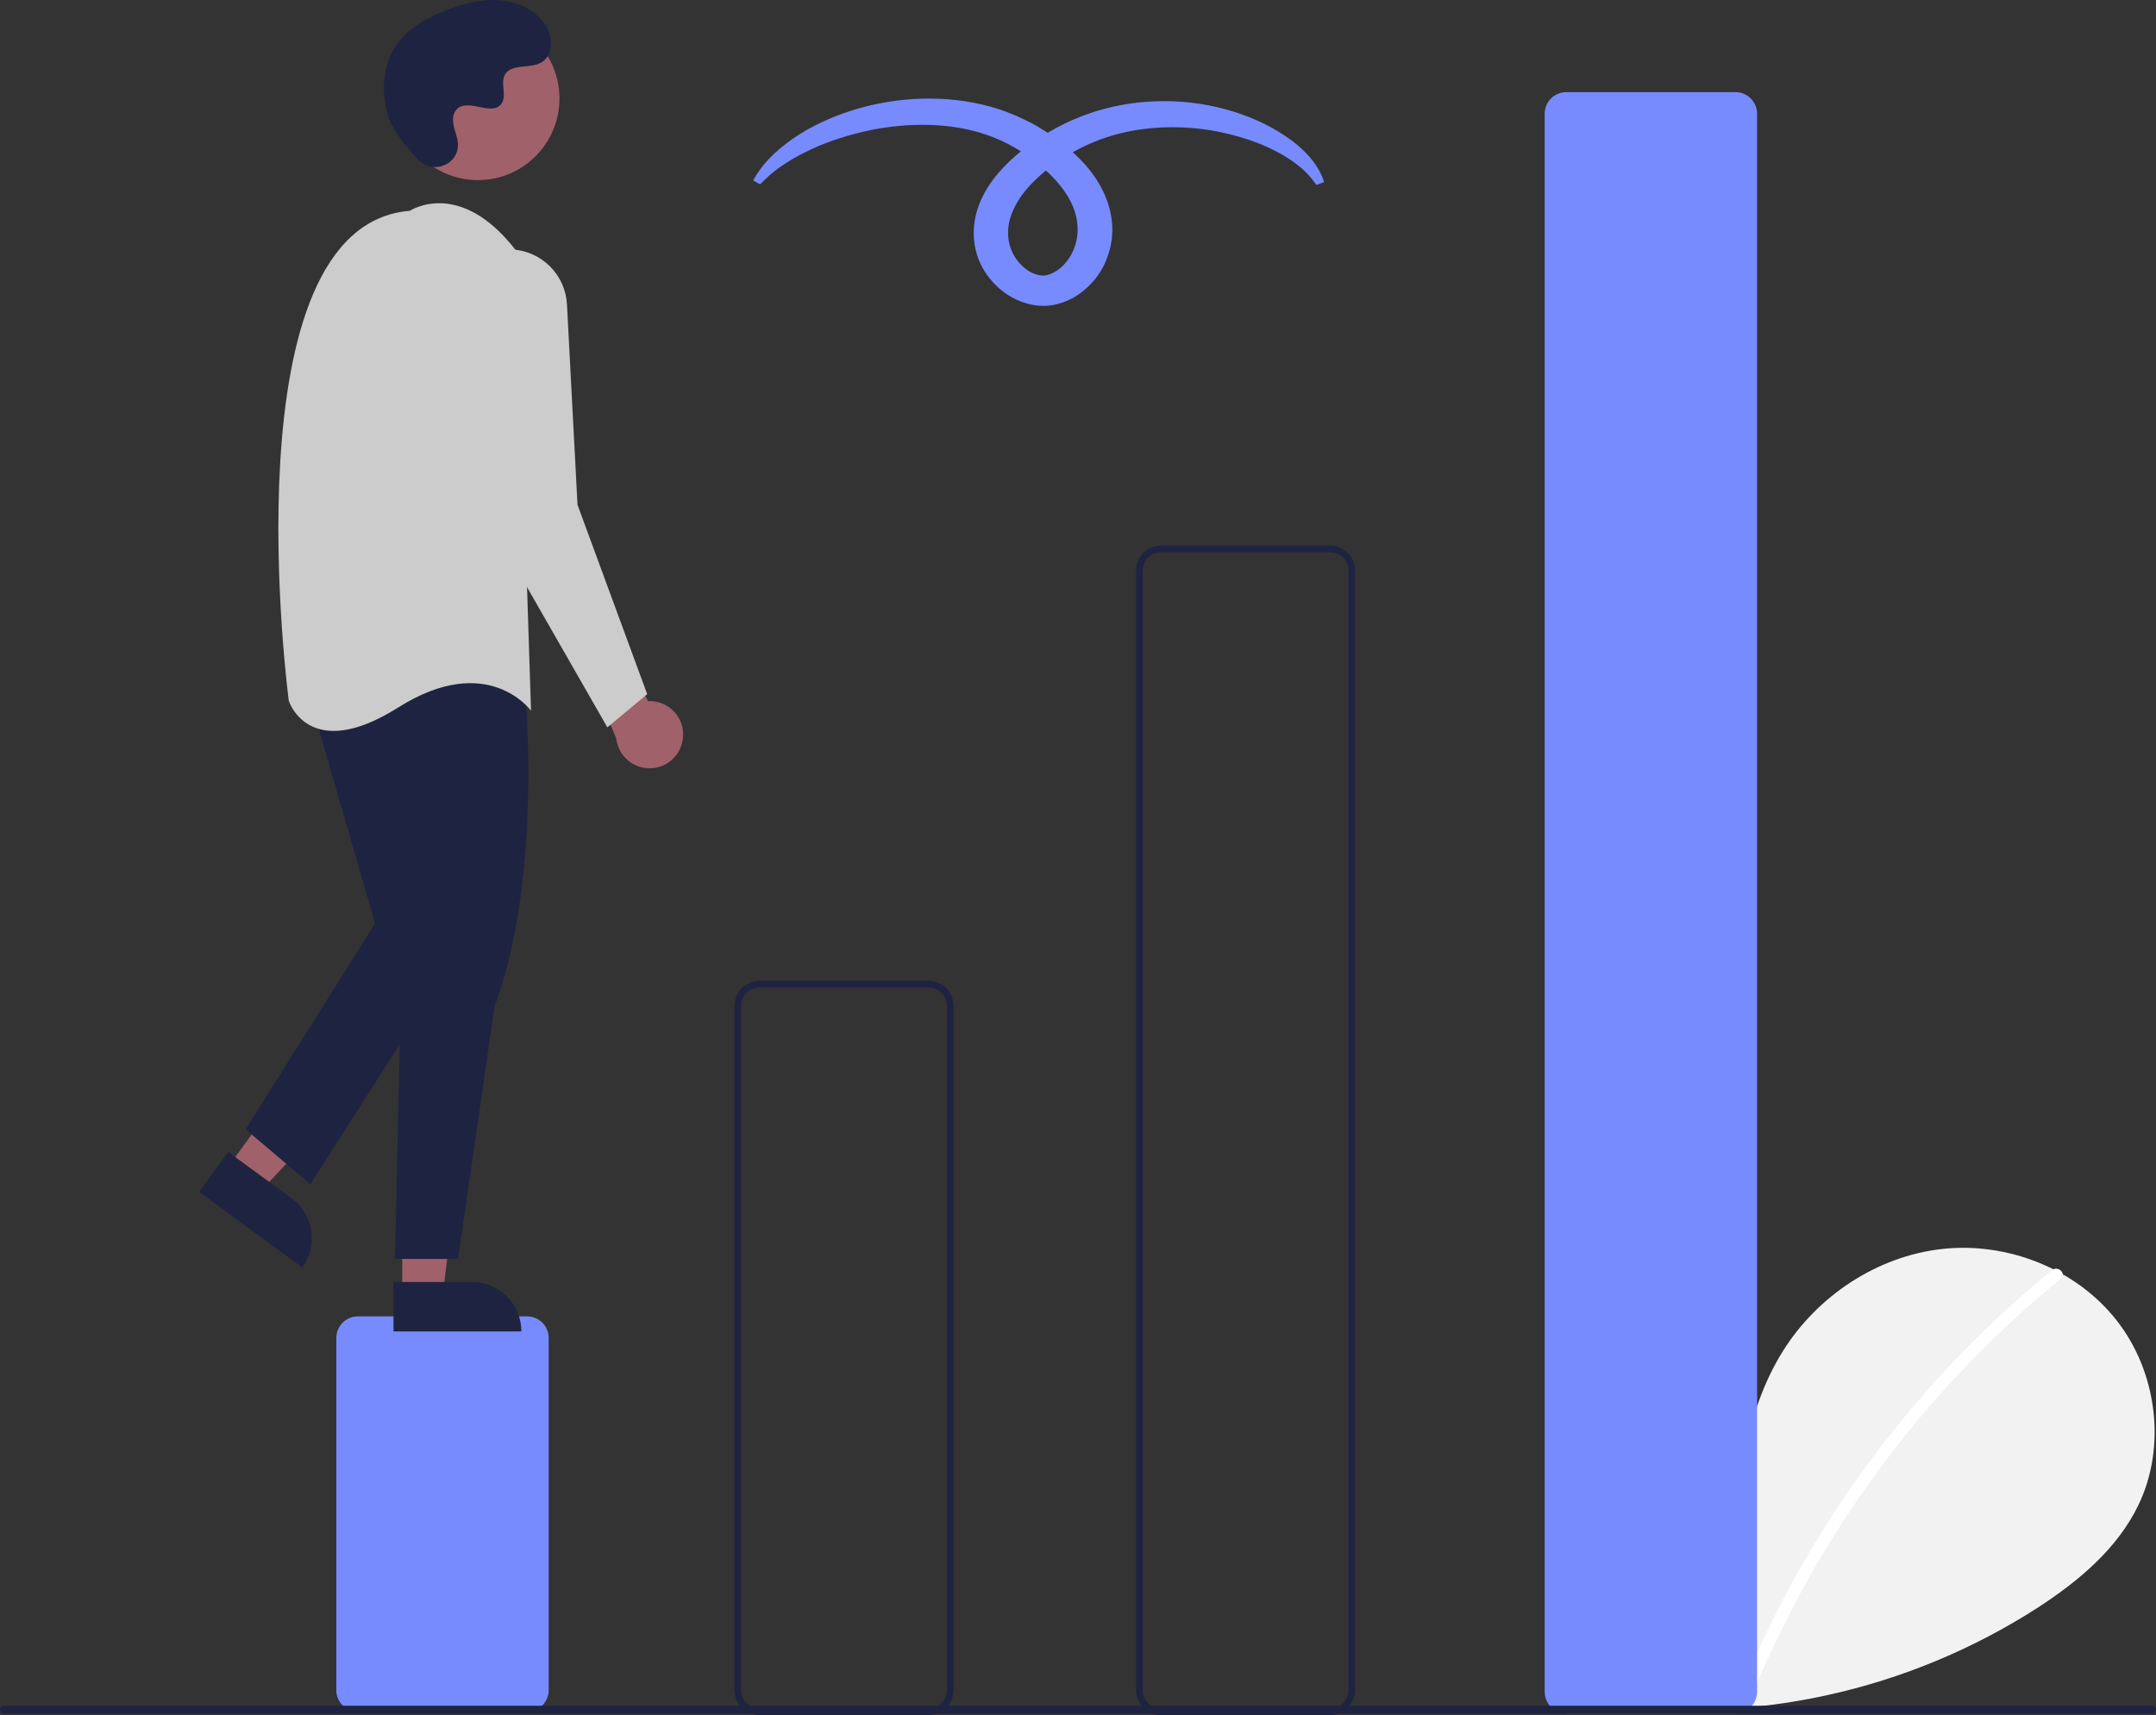 <?xml version="1.0" encoding="UTF-8"?> <svg xmlns="http://www.w3.org/2000/svg" width="411" height="327" viewBox="0 0 411 327" fill="none"><rect x="0" y="0" width="411" height="327" fill="#333333" stroke="none"/><g clip-path="url(#clip0_3277_610)"><path d="M306.591 323.072C300.902 318.259 297.446 310.655 298.353 303.253C299.259 295.851 304.872 289.046 312.152 287.474C319.433 285.903 327.732 290.254 329.944 297.375C331.161 283.646 332.563 269.341 339.853 257.649C346.454 247.062 357.887 239.487 370.278 238.132C382.669 236.777 395.715 241.895 403.442 251.688C411.17 261.48 413.062 275.716 407.65 286.959C403.663 295.241 396.317 301.404 388.621 306.419C363.752 322.486 333.924 329.019 304.626 324.818" fill="#F2F2F2"></path><path d="M391.189 242.179C380.965 250.517 371.586 259.843 363.186 270.021C350.042 285.895 339.405 303.693 331.646 322.795C331.079 324.189 333.338 324.795 333.9 323.417C346.594 292.373 366.859 265.011 392.841 243.834C394.008 242.882 392.346 241.235 391.189 242.179Z" fill="white"></path><path d="M100.484 326.367H68.221C67.13 326.365 66.085 325.931 65.314 325.159C64.543 324.387 64.11 323.341 64.108 322.249V255.105C64.11 254.013 64.543 252.967 65.314 252.195C66.085 251.423 67.13 250.989 68.221 250.988H100.484C101.574 250.989 102.62 251.423 103.391 252.195C104.161 252.967 104.595 254.013 104.596 255.105V322.249C104.595 323.341 104.161 324.387 103.391 325.159C102.62 325.931 101.574 326.365 100.484 326.367Z" fill="#778BFF"></path><path d="M177.032 327H144.768C143.51 326.999 142.304 326.498 141.415 325.607C140.525 324.716 140.025 323.509 140.023 322.249V191.761C140.025 190.502 140.525 189.294 141.415 188.404C142.304 187.513 143.51 187.012 144.768 187.01H177.032C178.29 187.012 179.496 187.513 180.385 188.404C181.275 189.294 181.775 190.502 181.777 191.761V322.249C181.775 323.509 181.275 324.716 180.385 325.607C179.496 326.498 178.29 326.999 177.032 327ZM144.768 188.277C143.846 188.278 142.961 188.646 142.309 189.299C141.657 189.952 141.29 190.838 141.289 191.761V322.249C141.29 323.173 141.657 324.058 142.309 324.712C142.961 325.365 143.846 325.732 144.768 325.733H177.032C177.954 325.732 178.839 325.365 179.491 324.712C180.143 324.058 180.51 323.173 180.511 322.249V191.761C180.51 190.838 180.143 189.952 179.491 189.299C178.839 188.646 177.954 188.278 177.032 188.277H144.768Z" fill="#1E2341"></path><path d="M253.579 327H221.315C220.058 326.999 218.852 326.498 217.962 325.607C217.073 324.716 216.572 323.509 216.571 322.249V108.781C216.572 107.521 217.073 106.314 217.962 105.423C218.852 104.533 220.058 104.032 221.315 104.03H253.579C254.837 104.032 256.043 104.533 256.933 105.423C257.822 106.314 258.323 107.521 258.324 108.781V322.249C258.323 323.509 257.822 324.716 256.933 325.607C256.043 326.498 254.837 326.999 253.579 327ZM221.315 105.297C220.393 105.298 219.509 105.666 218.856 106.319C218.204 106.972 217.837 107.857 217.836 108.781V322.249C217.837 323.173 218.204 324.058 218.856 324.712C219.509 325.365 220.393 325.732 221.315 325.733H253.579C254.502 325.732 255.386 325.365 256.038 324.712C256.691 324.058 257.058 323.173 257.059 322.249V108.781C257.058 107.857 256.691 106.972 256.038 106.319C255.386 105.666 254.502 105.298 253.579 105.297H221.315Z" fill="#1E2341"></path><path d="M330.841 326.683H298.577C297.487 326.682 296.442 326.248 295.671 325.476C294.9 324.704 294.467 323.657 294.465 322.566V21.683C294.467 20.592 294.9 19.545 295.671 18.773C296.442 18.002 297.487 17.567 298.577 17.566H330.841C331.931 17.567 332.977 18.002 333.747 18.773C334.518 19.545 334.952 20.592 334.953 21.683V322.566C334.952 323.657 334.518 324.704 333.747 325.476C332.977 326.248 331.931 326.682 330.841 326.683Z" fill="#778BFF"></path><path d="M130.181 140.85C130.298 139.926 130.211 138.988 129.927 138.101C129.643 137.215 129.168 136.401 128.536 135.718C127.903 135.035 127.129 134.499 126.268 134.148C125.406 133.797 124.479 133.64 123.55 133.687L112.304 113.031L109.773 121.899L117.478 140.83C117.66 142.387 118.406 143.823 119.575 144.866C120.744 145.909 122.255 146.487 123.821 146.489C125.386 146.492 126.899 145.919 128.071 144.88C129.243 143.84 129.994 142.406 130.181 140.85Z" fill="#A0616A"></path><path d="M43.535 222.408L49.798 226.987L70.419 204.973L61.173 198.215L43.535 222.408Z" fill="#A0616A"></path><path d="M57.633 241.642L37.946 227.251L43.499 219.634L55.58 228.465C57.597 229.94 58.947 232.157 59.332 234.628C59.717 237.099 59.106 239.622 57.633 241.642Z" fill="#1E2341"></path><path d="M76.675 246.646L84.431 246.645L88.12 216.691L76.673 216.692L76.675 246.646Z" fill="#A0616A"></path><path d="M99.389 253.856L75.013 253.857L75.013 244.427L89.971 244.426C92.468 244.426 94.864 245.42 96.63 247.188C98.396 248.956 99.389 251.355 99.389 253.856Z" fill="#1E2341"></path><path d="M99.968 129.817C99.968 129.817 103.764 166.556 94.274 191.894L87.315 240.035H75.295L76.561 183.025L72.132 132.35C72.132 132.35 80.989 109.547 99.968 129.817Z" fill="#1E2341"></path><path d="M58.847 132.35L71.5 176.057L46.827 215.331L59.164 225.782L87.315 181.758L79.091 127.916L58.847 132.35Z" fill="#1E2341"></path><path d="M91.114 34.341C99.695 34.341 106.651 27.376 106.651 18.783C106.651 10.191 99.695 3.226 91.114 3.226C82.532 3.226 75.576 10.191 75.576 18.783C75.576 27.376 82.532 34.341 91.114 34.341Z" fill="#A0616A"></path><path d="M78.142 40.186C78.142 40.186 87.631 33.851 98.386 47.787L101.233 135.518C101.233 135.518 93.009 124.116 75.928 134.884C58.847 145.653 55.051 133.618 55.051 133.618C55.051 133.618 43.031 43.036 78.142 40.186Z" fill="#CCCCCC"></path><path d="M97.621 47.566C100.35 47.713 102.928 48.866 104.859 50.803C106.791 52.739 107.939 55.322 108.082 58.055L110.09 96.245L123.375 132.35L115.783 138.685L91.111 95.611L86.059 60.206C85.828 58.584 85.959 56.93 86.442 55.364C86.926 53.797 87.75 52.358 88.856 51.149C89.961 49.94 91.321 48.992 92.836 48.372C94.352 47.752 95.986 47.477 97.621 47.566Z" fill="#CCCCCC"></path><path d="M79.696 30.453C82.237 33.163 86.954 31.708 87.285 28.007C87.311 27.72 87.309 27.43 87.279 27.143C87.108 25.504 86.162 24.015 86.389 22.284C86.44 21.854 86.601 21.443 86.855 21.091C88.879 18.378 93.63 22.305 95.541 19.849C96.712 18.342 95.335 15.97 96.234 14.286C97.421 12.064 100.935 13.16 103.138 11.943C105.59 10.589 105.444 6.822 103.83 4.531C101.861 1.737 98.41 0.246 95.002 0.031C91.594 -0.184 88.209 0.739 85.027 1.98C81.412 3.391 77.827 5.341 75.603 8.524C72.897 12.394 72.637 17.598 73.99 22.124C74.813 24.878 77.622 28.241 79.696 30.453Z" fill="#1E2341"></path><path d="M410.247 326.731H0.753C0.554 326.731 0.363 326.651 0.222 326.509C0.081 326.368 0.002 326.177 0.002 325.977C0.002 325.777 0.081 325.586 0.222 325.444C0.363 325.303 0.554 325.223 0.753 325.223H410.247C410.446 325.223 410.637 325.303 410.778 325.444C410.919 325.586 410.998 325.777 410.998 325.977C410.998 326.177 410.919 326.368 410.778 326.509C410.637 326.651 410.446 326.731 410.247 326.731Z" fill="#1E2341"></path><path d="M252.144 33.933C250.683 30.266 247.441 27.378 243.88 25.193C240.319 23.008 236.255 21.409 232.009 20.433C223.516 18.443 214.065 19.028 205.938 22.267C201.829 23.867 198.13 26.091 194.843 28.666C191.601 31.28 188.588 34.441 186.898 38.381C185.209 42.283 185.072 46.965 187.264 50.984C188.359 52.974 189.957 54.808 192.103 56.213C193.199 56.915 194.432 57.5 195.847 57.89C197.263 58.281 198.861 58.437 200.459 58.203C203.609 57.695 205.892 56.174 207.582 54.496C209.317 52.818 210.504 50.828 211.189 48.76C212.695 44.624 212.102 40.137 210.23 36.352C208.358 32.529 205.299 29.446 201.966 26.91C200.231 25.661 198.587 24.491 196.624 23.476C194.706 22.462 192.651 21.564 190.551 20.862C182.059 18.092 172.699 18.248 164.389 20.472C160.234 21.604 156.262 23.242 152.7 25.427C149.185 27.612 145.989 30.344 143.98 33.699L143.569 34.401L144.893 35.143L145.486 34.557C148.089 31.943 151.331 29.992 154.801 28.393C158.271 26.793 162.015 25.661 165.759 24.842C173.292 23.32 181.328 23.32 188.314 25.779C190.049 26.403 191.692 27.144 193.245 28.041C194.797 28.9 196.304 29.992 197.719 31.085C200.505 33.309 202.833 35.845 204.203 38.615C205.527 41.386 205.847 44.429 204.842 47.121C204.385 48.448 203.564 49.736 202.559 50.711C201.555 51.725 200.276 52.35 199.317 52.506C198.45 52.662 197.217 52.35 196.076 51.648C194.934 50.906 193.93 49.853 193.245 48.604C191.875 46.146 191.829 43.142 193.017 40.371C194.158 37.562 196.395 34.987 199.135 32.724C201.92 30.461 205.025 28.51 208.449 27.105C215.298 24.257 223.197 23.633 230.822 24.842C234.611 25.505 238.355 26.559 241.78 28.12C245.204 29.719 248.4 31.787 250.455 34.597L250.957 35.26L252.418 34.714L252.144 33.972V33.933Z" fill="#778BFF"></path></g><defs><clipPath id="clip0_3277_610"><rect width="411" height="327" fill="white"></rect></clipPath></defs></svg> 